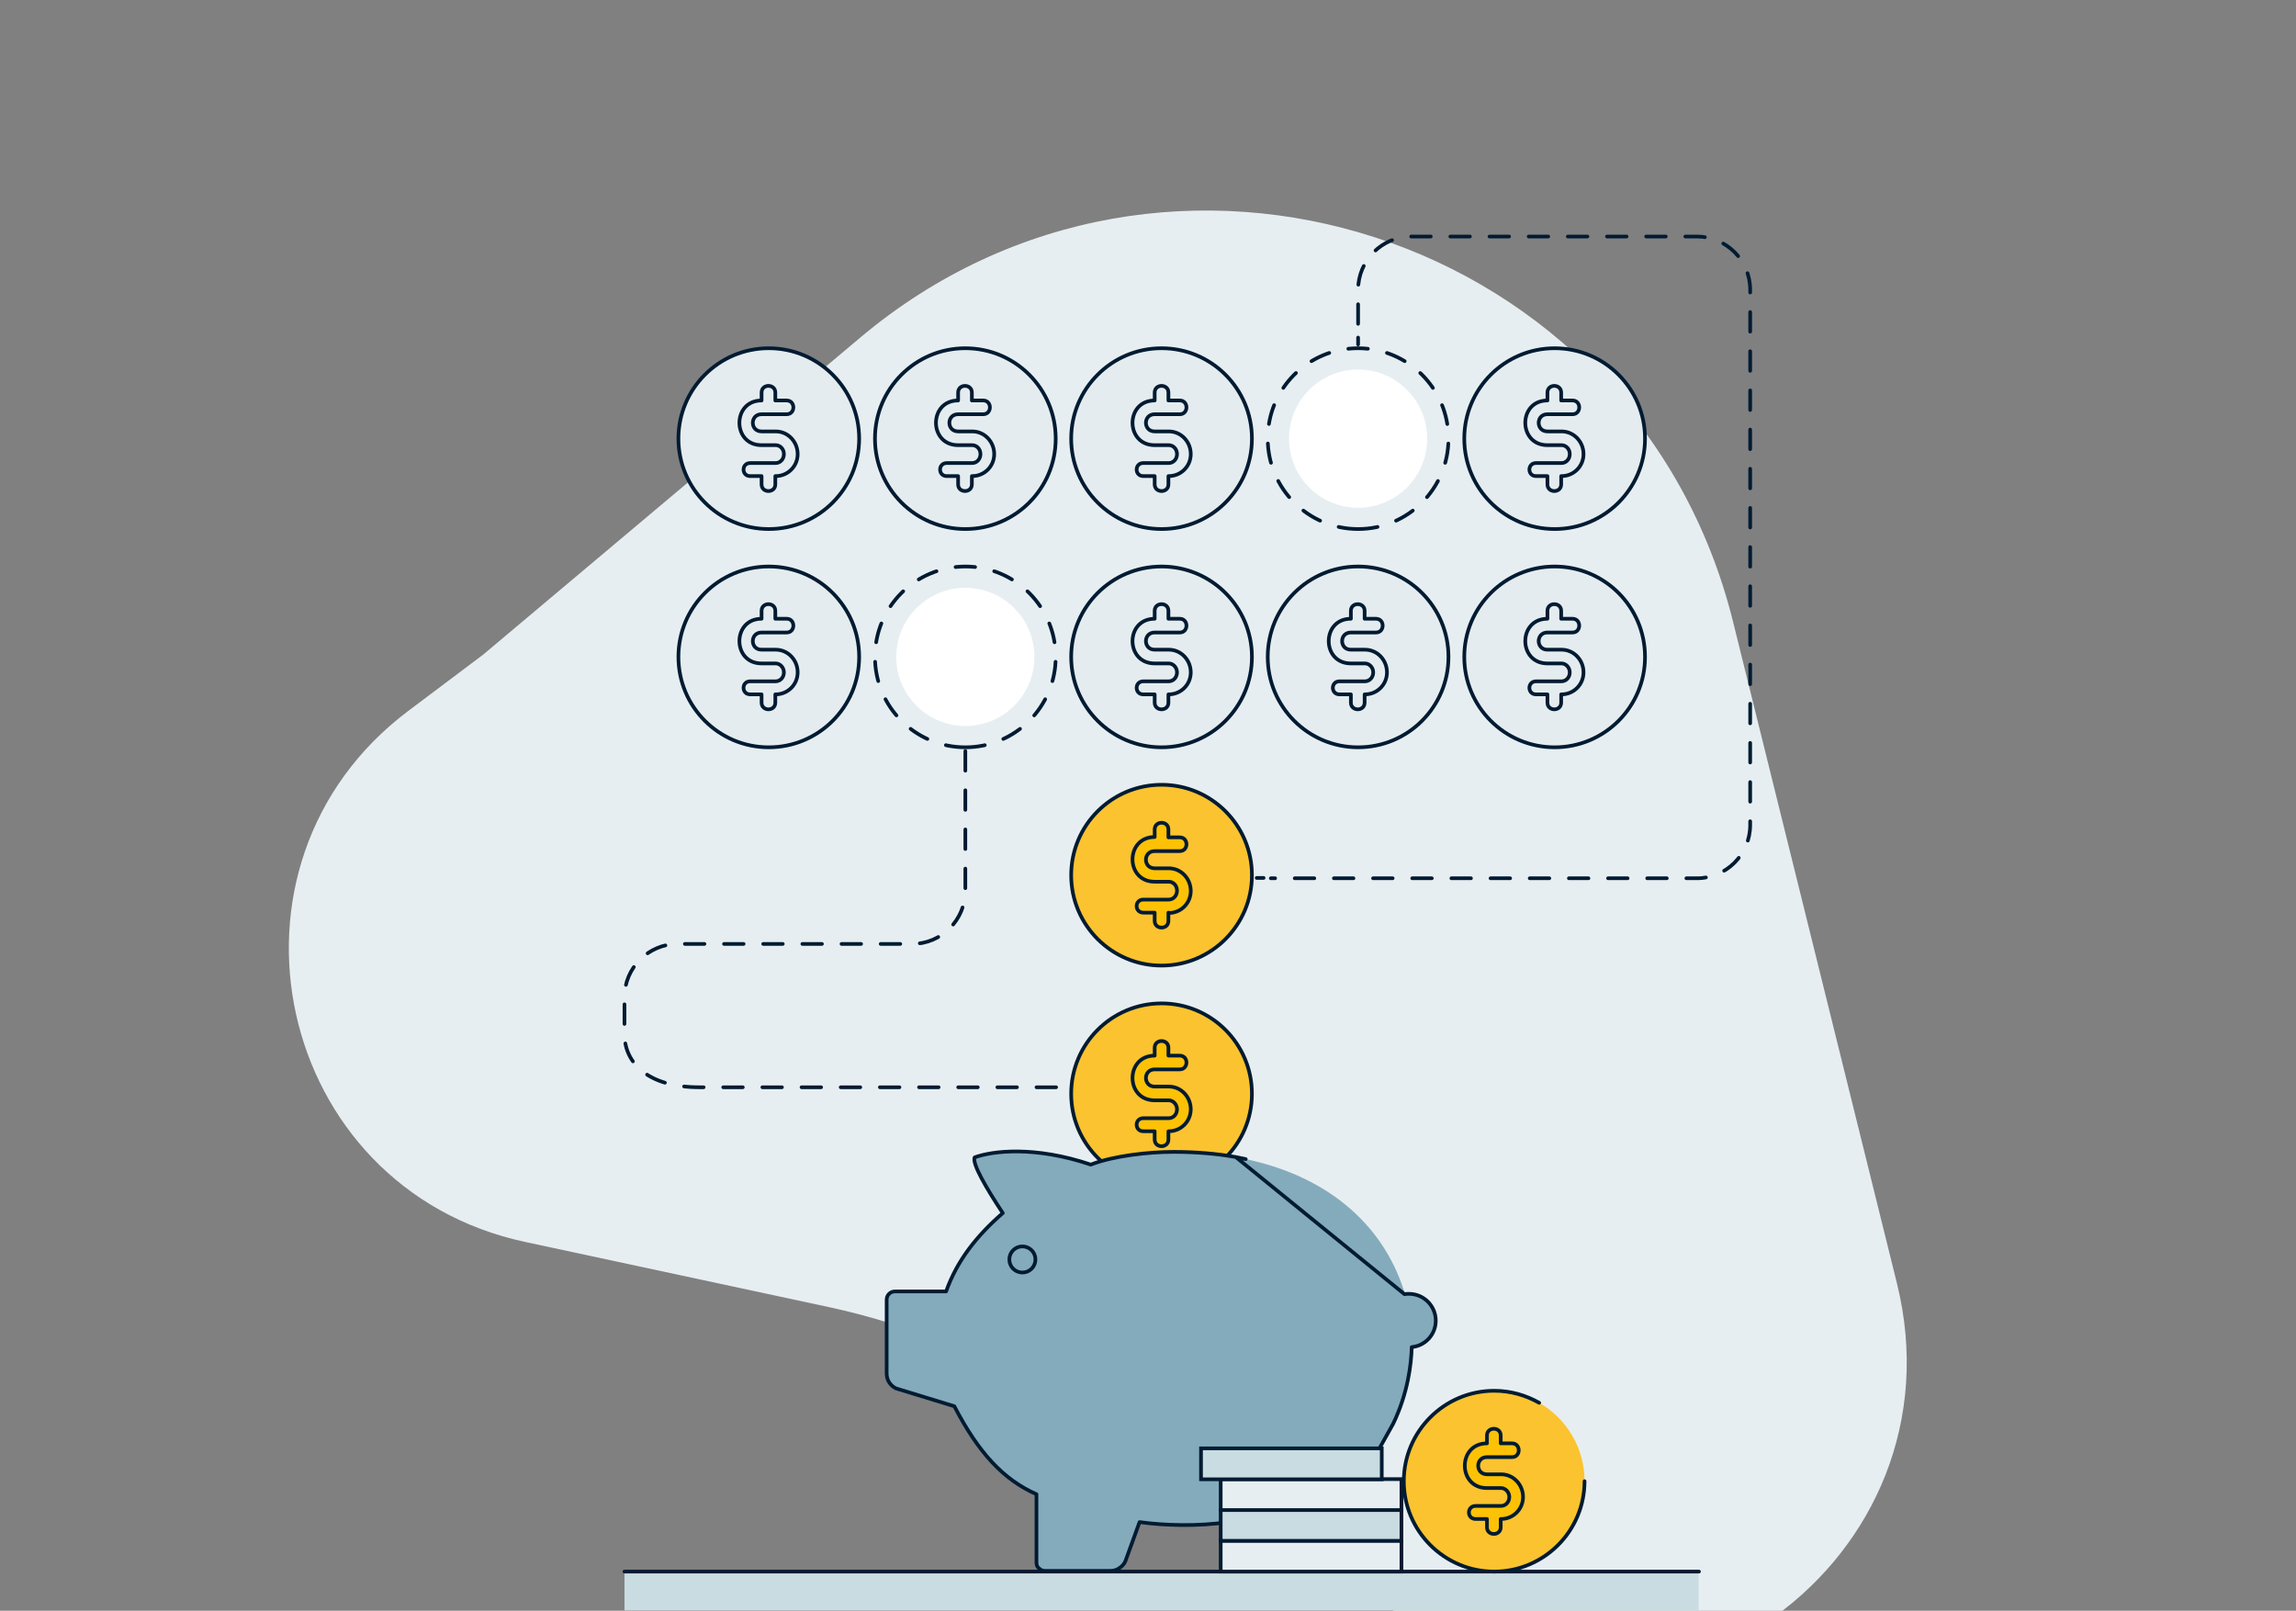 <svg width="469" height="329" viewBox="0 0 469 329" fill="none" xmlns="http://www.w3.org/2000/svg">
<rect x="0" y="0" width="469" height="329" fill="#808080" stroke="none"/>
<g clip-path="url(#clip0_20_4765)">
<path d="M98.64 133.753L175.64 69.021C238.18 16.365 334.271 47.608 353.995 126.943L387.476 262.094C401.444 318.472 339.887 363.265 290.613 332.654L213.613 284.842C199.996 276.417 185.045 270.379 169.463 267.009L107.274 253.669C56.104 242.717 41.575 176.651 83.409 145.197L98.64 133.753Z" fill="#E7EEF1"/>
<path d="M237.267 241.874C247.463 241.874 255.728 233.607 255.728 223.41C255.728 213.212 247.463 204.945 237.267 204.945C227.072 204.945 218.807 213.212 218.807 223.41C218.807 233.607 227.072 241.874 237.267 241.874Z" fill="#FBC32F" stroke="#001B32" stroke-width="0.75" stroke-miterlimit="10" stroke-linecap="round" stroke-linejoin="round"/>
<path fill-rule="evenodd" clip-rule="evenodd" d="M238.671 231.062V232.747C238.671 234.573 235.864 234.573 235.864 232.747V231.062H233.547C231.722 231.062 231.722 228.394 233.547 228.394H238.742C239.654 228.394 240.426 227.622 240.426 226.569C240.426 225.586 239.654 224.744 238.742 224.744H235.864C229.827 224.744 229.827 215.617 235.864 215.617V214.002C235.864 212.176 238.671 212.176 238.671 214.002V215.617H240.988C242.813 215.617 242.813 218.425 240.988 218.425H235.864C233.477 218.425 233.477 221.935 235.864 221.935H238.742C241.268 221.935 243.234 224.042 243.234 226.569C243.234 229.097 241.198 231.062 238.742 231.062H238.671Z" fill="#FDC205" stroke="#001B32" stroke-width="0.75" stroke-miterlimit="10" stroke-linecap="round" stroke-linejoin="round"/>
<path d="M346.976 320.999H127.559V328.933H346.976V320.999Z" fill="#C9DCE1"/>
<path d="M197.188 152.639C207.384 152.639 215.648 144.372 215.648 134.175C215.648 123.977 207.384 115.71 197.188 115.71C186.993 115.71 178.728 123.977 178.728 134.175C178.728 144.372 186.993 152.639 197.188 152.639Z" stroke="#001B32" stroke-width="0.75" stroke-miterlimit="10" stroke-linecap="round" stroke-linejoin="round" stroke-dasharray="4 4"/>
<path d="M157.039 107.496C166.924 107.496 174.938 99.48 174.938 89.592C174.938 79.705 166.924 71.689 157.039 71.689C147.154 71.689 139.14 79.705 139.14 89.592C139.14 99.48 147.154 107.496 157.039 107.496Z" fill="#E3EBEE" stroke="#001B32" stroke-width="0.75" stroke-miterlimit="10" stroke-linecap="round" stroke-linejoin="round"/>
<path d="M161.321 83.414H155.846C154.161 83.414 152.757 84.818 152.757 86.503C152.757 88.188 154.161 89.592 155.846 89.592H158.232C159.917 89.592 161.321 90.997 161.321 92.682C161.321 94.367 159.917 95.771 158.232 95.771H152.828" fill="#E3EBEE"/>
<path d="M161.321 83.414H155.846C154.161 83.414 152.757 84.818 152.757 86.503C152.757 88.188 154.161 89.592 155.846 89.592H158.232C159.917 89.592 161.321 90.997 161.321 92.682C161.321 94.367 159.917 95.771 158.232 95.771H152.828" stroke="#001B32" stroke-width="0.75" stroke-miterlimit="10" stroke-linecap="round" stroke-linejoin="round"/>
<path d="M157.039 83.414V79.833" stroke="#001B32" stroke-width="0.75" stroke-miterlimit="10" stroke-linecap="round" stroke-linejoin="round"/>
<path d="M157.039 99.281V95.7" stroke="#001B32" stroke-width="0.75" stroke-miterlimit="10" stroke-linecap="round" stroke-linejoin="round"/>
<path d="M277.417 108.057C287.612 108.057 295.877 99.79 295.877 89.592C295.877 79.394 287.612 71.128 277.417 71.128C267.221 71.128 258.957 79.394 258.957 89.592C258.957 99.79 267.221 108.057 277.417 108.057Z" stroke="#001B32" stroke-width="0.75" stroke-miterlimit="10" stroke-linecap="round" stroke-linejoin="round" stroke-dasharray="4 4"/>
<path d="M277.417 70.355V68.951" stroke="#001B32" stroke-width="0.75" stroke-linecap="round" stroke-linejoin="round"/>
<path d="M277.417 66.143V59.192C277.417 53.224 282.26 48.31 288.297 48.31H346.625C352.591 48.31 357.505 53.154 357.505 59.192V168.507C357.505 174.474 352.662 179.389 346.625 179.389H259.588" stroke="#001B32" stroke-width="0.75" stroke-linecap="round" stroke-linejoin="round" stroke-dasharray="4 4"/>
<path d="M258.114 179.319H256.71" stroke="#001B32" stroke-width="0.75" stroke-linecap="round" stroke-linejoin="round"/>
<path d="M347.046 320.999H127.559" stroke="#001B32" stroke-width="0.75" stroke-miterlimit="10" stroke-linecap="round" stroke-linejoin="round"/>
<path d="M287.103 264.692C283.173 251.002 272.082 240.47 254.464 236.749L287.103 264.692ZM254.464 236.749C249.972 235.766 244.989 235.275 239.654 235.275C234.811 235.275 227.511 236.047 222.808 237.873C211.367 234.011 202.734 235.064 199.084 236.398C198.522 237.662 201.54 242.787 204.839 247.772C199.505 252.406 195.504 257.461 193.258 263.779H182.87C182.378 263.779 181.957 263.92 181.606 264.271C181.255 264.622 181.115 265.043 181.115 265.535V280.489C181.115 281.121 181.255 281.753 181.606 282.314C181.957 282.876 182.448 283.297 183.01 283.578L194.942 287.229C199.926 296.848 205.05 302.254 211.718 305.202V319.174C211.718 319.665 211.858 320.087 212.28 320.367C212.631 320.719 213.052 320.859 213.473 320.859H226.739C227.371 320.859 228.073 320.719 228.634 320.297C229.196 319.946 229.687 319.385 229.898 318.823L232.775 310.889C237.759 311.591 244.708 311.802 250.814 310.889V319.104C250.814 319.595 250.955 320.016 251.306 320.297C251.657 320.578 252.078 320.789 252.499 320.789H265.835C266.467 320.789 267.099 320.648 267.66 320.227C268.222 319.876 268.643 319.385 268.924 318.823C268.924 318.823 284.366 291.231 284.576 290.81C287.595 284.561 288.296 278.523 288.367 275.153C291.174 274.872 293.28 272.556 293.28 269.747C293.28 266.728 290.823 264.271 287.805 264.271C287.524 264.271 287.173 264.271 286.893 264.341" fill="#84ABBB"/>
<path d="M254.464 236.749C253.833 236.609 253.131 236.468 252.429 236.328M252.429 236.328C248.498 235.626 244.216 235.275 239.654 235.275C234.811 235.275 227.511 236.047 222.808 237.873C211.367 234.011 202.734 235.064 199.084 236.398C198.522 237.662 201.54 242.787 204.839 247.772C199.505 252.406 195.504 257.461 193.258 263.779H182.87C182.378 263.779 181.957 263.92 181.606 264.271C181.255 264.622 181.115 265.043 181.115 265.535V280.489C181.115 281.121 181.255 281.753 181.606 282.314C181.957 282.876 182.448 283.297 183.01 283.578L194.942 287.229C199.926 296.848 205.05 302.254 211.718 305.202V319.174C211.718 319.665 211.858 320.087 212.28 320.367C212.631 320.719 213.052 320.859 213.473 320.859H226.739C227.371 320.859 228.073 320.719 228.634 320.297C229.196 319.946 229.687 319.385 229.898 318.823L232.775 310.889C237.759 311.591 244.708 311.802 250.814 310.889V319.104C250.814 319.595 250.955 320.016 251.306 320.297C251.657 320.578 252.078 320.789 252.499 320.789H265.835C266.467 320.789 267.099 320.648 267.66 320.227C268.222 319.876 268.643 319.385 268.924 318.823C268.924 318.823 284.366 291.231 284.576 290.81C287.595 284.561 288.296 278.523 288.367 275.153C291.174 274.872 293.28 272.556 293.28 269.747C293.28 266.728 290.823 264.271 287.805 264.271C287.524 264.271 287.173 264.271 286.893 264.341L252.429 236.328Z" stroke="#001B32" stroke-width="0.75" stroke-miterlimit="10" stroke-linecap="round" stroke-linejoin="round"/>
<path d="M208.84 259.918C210.313 259.918 211.507 258.724 211.507 257.25C211.507 255.777 210.313 254.582 208.84 254.582C207.367 254.582 206.173 255.777 206.173 257.25C206.173 258.724 207.367 259.918 208.84 259.918Z" fill="#84ABBB" stroke="#001B32" stroke-width="0.75" stroke-miterlimit="10"/>
<path d="M197.188 153.412V181.916C197.188 187.884 192.345 192.799 186.308 192.799H138.438C132.472 192.799 127.559 197.643 127.559 203.681V211.193C127.559 217.161 132.402 222.076 142.86 222.076H216.28" stroke="#001B32" stroke-width="0.75" stroke-miterlimit="10" stroke-linecap="round" stroke-linejoin="round" stroke-dasharray="4 4"/>
<path d="M197.188 148.287C204.98 148.287 211.297 141.968 211.297 134.175C211.297 126.381 204.98 120.063 197.188 120.063C189.397 120.063 183.08 126.381 183.08 134.175C183.08 141.968 189.397 148.287 197.188 148.287Z" fill="white"/>
<path d="M277.417 103.704C285.208 103.704 291.525 97.386 291.525 89.592C291.525 81.799 285.208 75.481 277.417 75.481C269.625 75.481 263.308 81.799 263.308 89.592C263.308 97.386 269.625 103.704 277.417 103.704Z" fill="white"/>
<path d="M157.039 108.057C167.234 108.057 175.499 99.79 175.499 89.592C175.499 79.394 167.234 71.128 157.039 71.128C146.844 71.128 138.579 79.394 138.579 89.592C138.579 99.79 146.844 108.057 157.039 108.057Z" fill="#E5ECEF" stroke="#001B32" stroke-width="0.75" stroke-miterlimit="10" stroke-linecap="round" stroke-linejoin="round"/>
<path fill-rule="evenodd" clip-rule="evenodd" d="M158.373 97.245V98.93C158.373 100.756 155.565 100.756 155.565 98.93V97.245H153.249C151.424 97.245 151.424 94.577 153.249 94.577H158.443C159.355 94.577 160.127 93.805 160.127 92.752C160.127 91.699 159.355 90.926 158.443 90.926H155.565C149.528 90.926 149.528 81.799 155.565 81.799V80.184C155.565 78.359 158.373 78.359 158.373 80.184V81.799H160.689C162.514 81.799 162.514 84.608 160.689 84.608H155.565C153.178 84.608 153.178 88.118 155.565 88.118H158.443C160.97 88.118 162.935 90.224 162.935 92.752C162.935 95.279 160.899 97.245 158.443 97.245H158.373Z" fill="#E5ECEF" stroke="#001B32" stroke-width="0.75" stroke-miterlimit="10" stroke-linecap="round" stroke-linejoin="round"/>
<path d="M237.267 197.222C247.463 197.222 255.728 188.955 255.728 178.757C255.728 168.559 247.463 160.292 237.267 160.292C227.072 160.292 218.807 168.559 218.807 178.757C218.807 188.955 227.072 197.222 237.267 197.222Z" fill="#FBC32F" stroke="#001B32" stroke-width="0.75" stroke-miterlimit="10" stroke-linecap="round" stroke-linejoin="round"/>
<path fill-rule="evenodd" clip-rule="evenodd" d="M238.671 186.41V188.095C238.671 189.92 235.864 189.92 235.864 188.095V186.41H233.547C231.722 186.41 231.722 183.742 233.547 183.742H238.742C239.654 183.742 240.426 182.97 240.426 181.916C240.426 180.863 239.654 180.091 238.742 180.091H235.864C229.827 180.091 229.827 170.964 235.864 170.964V169.419C235.864 167.594 238.671 167.594 238.671 169.419V171.034H240.988C242.813 171.034 242.813 173.842 240.988 173.842H235.864C233.477 173.842 233.477 177.353 235.864 177.353H238.742C241.268 177.353 243.234 179.459 243.234 181.987C243.234 184.514 241.198 186.48 238.742 186.48H238.671V186.41Z" fill="#FDC205" stroke="#001B32" stroke-width="0.75" stroke-miterlimit="10" stroke-linecap="round" stroke-linejoin="round"/>
<path d="M197.188 108.057C207.384 108.057 215.648 99.79 215.648 89.592C215.648 79.394 207.384 71.128 197.188 71.128C186.993 71.128 178.728 79.394 178.728 89.592C178.728 99.79 186.993 108.057 197.188 108.057Z" fill="#E5ECEF" stroke="#001B32" stroke-width="0.75" stroke-miterlimit="10" stroke-linecap="round" stroke-linejoin="round"/>
<path fill-rule="evenodd" clip-rule="evenodd" d="M198.522 97.245V98.93C198.522 100.756 195.714 100.756 195.714 98.93V97.245H193.398C191.573 97.245 191.573 94.577 193.398 94.577H198.592C199.505 94.577 200.277 93.805 200.277 92.752C200.277 91.699 199.505 90.926 198.592 90.926H195.714C189.678 90.926 189.678 81.799 195.714 81.799V80.184C195.714 78.359 198.522 78.359 198.522 80.184V81.799H200.838C202.663 81.799 202.663 84.608 200.838 84.608H195.714C193.328 84.608 193.328 88.118 195.714 88.118H198.592C201.119 88.118 203.084 90.224 203.084 92.752C203.084 95.279 201.049 97.245 198.592 97.245H198.522Z" fill="#E5ECEF" stroke="#001B32" stroke-width="0.75" stroke-miterlimit="10" stroke-linecap="round" stroke-linejoin="round"/>
<path d="M237.267 108.057C247.463 108.057 255.728 99.79 255.728 89.592C255.728 79.394 247.463 71.128 237.267 71.128C227.072 71.128 218.807 79.394 218.807 89.592C218.807 99.79 227.072 108.057 237.267 108.057Z" fill="#E5ECEF" stroke="#001B32" stroke-width="0.75" stroke-miterlimit="10" stroke-linecap="round" stroke-linejoin="round"/>
<path fill-rule="evenodd" clip-rule="evenodd" d="M238.671 97.245V98.93C238.671 100.756 235.864 100.756 235.864 98.93V97.245H233.547C231.722 97.245 231.722 94.577 233.547 94.577H238.742C239.654 94.577 240.426 93.805 240.426 92.752C240.426 91.699 239.654 90.926 238.742 90.926H235.864C229.827 90.926 229.827 81.799 235.864 81.799V80.184C235.864 78.359 238.671 78.359 238.671 80.184V81.799H240.988C242.813 81.799 242.813 84.608 240.988 84.608H235.864C233.477 84.608 233.477 88.118 235.864 88.118H238.742C241.268 88.118 243.234 90.224 243.234 92.752C243.234 95.279 241.198 97.245 238.742 97.245H238.671Z" fill="#E5ECEF" stroke="#001B32" stroke-width="0.75" stroke-miterlimit="10" stroke-linecap="round" stroke-linejoin="round"/>
<path d="M317.566 108.057C327.761 108.057 336.026 99.79 336.026 89.592C336.026 79.394 327.761 71.128 317.566 71.128C307.37 71.128 299.105 79.394 299.105 89.592C299.105 99.79 307.37 108.057 317.566 108.057Z" fill="#E5ECEF" stroke="#001B32" stroke-width="0.75" stroke-miterlimit="10" stroke-linecap="round" stroke-linejoin="round"/>
<path fill-rule="evenodd" clip-rule="evenodd" d="M318.899 97.245V98.93C318.899 100.756 316.092 100.756 316.092 98.93V97.245H313.775C311.951 97.245 311.951 94.577 313.775 94.577H318.97C319.882 94.577 320.654 93.805 320.654 92.752C320.654 91.699 319.882 90.926 318.97 90.926H316.092C310.055 90.926 310.055 81.799 316.092 81.799V80.184C316.092 78.359 318.899 78.359 318.899 80.184V81.799H321.216C323.041 81.799 323.041 84.608 321.216 84.608H316.092C313.705 84.608 313.705 88.118 316.092 88.118H318.97C321.496 88.118 323.462 90.224 323.462 92.752C323.462 95.279 321.426 97.245 318.97 97.245H318.899Z" fill="#E5ECEF" stroke="#001B32" stroke-width="0.75" stroke-miterlimit="10" stroke-linecap="round" stroke-linejoin="round"/>
<path d="M157.039 152.639C167.234 152.639 175.499 144.372 175.499 134.175C175.499 123.977 167.234 115.71 157.039 115.71C146.844 115.71 138.579 123.977 138.579 134.175C138.579 144.372 146.844 152.639 157.039 152.639Z" fill="#E5ECEF" stroke="#001B32" stroke-width="0.75" stroke-miterlimit="10" stroke-linecap="round" stroke-linejoin="round"/>
<path fill-rule="evenodd" clip-rule="evenodd" d="M158.373 141.827V143.512C158.373 145.338 155.565 145.338 155.565 143.512V141.827H153.249C151.424 141.827 151.424 139.159 153.249 139.159H158.443C159.355 139.159 160.127 138.387 160.127 137.334C160.127 136.351 159.355 135.509 158.443 135.509H155.565C149.528 135.509 149.528 126.382 155.565 126.382V124.767C155.565 122.941 158.373 122.941 158.373 124.767V126.382H160.689C162.514 126.382 162.514 129.19 160.689 129.19H155.565C153.178 129.19 153.178 132.7 155.565 132.7H158.443C160.97 132.7 162.935 134.807 162.935 137.334C162.935 139.862 160.899 141.827 158.443 141.827H158.373Z" fill="#E5ECEF" stroke="#001B32" stroke-width="0.75" stroke-miterlimit="10" stroke-linecap="round" stroke-linejoin="round"/>
<path d="M237.267 152.639C247.463 152.639 255.728 144.372 255.728 134.175C255.728 123.977 247.463 115.71 237.267 115.71C227.072 115.71 218.807 123.977 218.807 134.175C218.807 144.372 227.072 152.639 237.267 152.639Z" fill="#E5ECEF" stroke="#001B32" stroke-width="0.75" stroke-miterlimit="10" stroke-linecap="round" stroke-linejoin="round"/>
<path fill-rule="evenodd" clip-rule="evenodd" d="M238.671 141.827V143.512C238.671 145.338 235.864 145.338 235.864 143.512V141.827H233.547C231.722 141.827 231.722 139.159 233.547 139.159H238.742C239.654 139.159 240.426 138.387 240.426 137.334C240.426 136.351 239.654 135.509 238.742 135.509H235.864C229.827 135.509 229.827 126.382 235.864 126.382V124.767C235.864 122.941 238.671 122.941 238.671 124.767V126.382H240.988C242.813 126.382 242.813 129.19 240.988 129.19H235.864C233.477 129.19 233.477 132.7 235.864 132.7H238.742C241.268 132.7 243.234 134.807 243.234 137.334C243.234 139.862 241.198 141.827 238.742 141.827H238.671Z" fill="#E5ECEF" stroke="#001B32" stroke-width="0.75" stroke-miterlimit="10" stroke-linecap="round" stroke-linejoin="round"/>
<path d="M277.417 152.639C287.612 152.639 295.877 144.372 295.877 134.175C295.877 123.977 287.612 115.71 277.417 115.71C267.221 115.71 258.957 123.977 258.957 134.175C258.957 144.372 267.221 152.639 277.417 152.639Z" fill="#E5ECEF" stroke="#001B32" stroke-width="0.75" stroke-miterlimit="10" stroke-linecap="round" stroke-linejoin="round"/>
<path fill-rule="evenodd" clip-rule="evenodd" d="M278.75 141.827V143.512C278.75 145.338 275.943 145.338 275.943 143.512V141.827H273.627C271.802 141.827 271.802 139.159 273.627 139.159H278.821C279.733 139.159 280.505 138.387 280.505 137.334C280.505 136.351 279.733 135.509 278.821 135.509H275.943C269.906 135.509 269.906 126.382 275.943 126.382V124.767C275.943 122.941 278.75 122.941 278.75 124.767V126.382H281.067C282.892 126.382 282.892 129.19 281.067 129.19H275.943C273.556 129.19 273.556 132.7 275.943 132.7H278.821C281.348 132.7 283.313 134.807 283.313 137.334C283.313 139.862 281.277 141.827 278.821 141.827H278.75Z" fill="#E5ECEF" stroke="#001B32" stroke-width="0.75" stroke-miterlimit="10" stroke-linecap="round" stroke-linejoin="round"/>
<path d="M317.566 152.639C327.761 152.639 336.026 144.372 336.026 134.175C336.026 123.977 327.761 115.71 317.566 115.71C307.37 115.71 299.105 123.977 299.105 134.175C299.105 144.372 307.37 152.639 317.566 152.639Z" fill="#E5ECEF" stroke="#001B32" stroke-width="0.75" stroke-miterlimit="10" stroke-linecap="round" stroke-linejoin="round"/>
<path fill-rule="evenodd" clip-rule="evenodd" d="M318.899 141.827V143.512C318.899 145.338 316.092 145.338 316.092 143.512V141.827H313.775C311.951 141.827 311.951 139.159 313.775 139.159H318.97C319.882 139.159 320.654 138.387 320.654 137.334C320.654 136.351 319.882 135.509 318.97 135.509H316.092C310.055 135.509 310.055 126.382 316.092 126.382V124.767C316.092 122.941 318.899 122.941 318.899 124.767V126.382H321.216C323.041 126.382 323.041 129.19 321.216 129.19H316.092C313.705 129.19 313.705 132.7 316.092 132.7H318.97C321.496 132.7 323.462 134.807 323.462 137.334C323.462 139.862 321.426 141.827 318.97 141.827H318.899Z" fill="#E5ECEF" stroke="#001B32" stroke-width="0.75" stroke-miterlimit="10" stroke-linecap="round" stroke-linejoin="round"/>
<path d="M249.349 320.998H286.27V314.679H249.349V320.998Z" fill="#E7EEF1" stroke="#001B32" stroke-width="0.75" stroke-miterlimit="10"/>
<path d="M249.349 314.715H286.27V308.396H249.349V314.715Z" fill="#C9DCE1" stroke="#001B32" stroke-width="0.75" stroke-miterlimit="10"/>
<path d="M249.349 308.432H286.27V302.114H249.349V308.432Z" fill="#E7EEF1" stroke="#001B32" stroke-width="0.75" stroke-miterlimit="10"/>
<path d="M245.328 302.15H282.248V295.831H245.328V302.15Z" fill="#C9DCE1" stroke="#001B32" stroke-width="0.75" stroke-miterlimit="10"/>
<path d="M305.212 320.999C315.407 320.999 323.672 312.732 323.672 302.535C323.672 292.337 315.407 284.07 305.212 284.07C295.017 284.07 286.752 292.337 286.752 302.535C286.752 312.732 295.017 320.999 305.212 320.999Z" fill="#FBC32F"/>
<path d="M323.672 302.535C323.672 312.715 315.39 320.999 305.212 320.999C295.034 320.999 286.752 312.715 286.752 302.535C286.752 292.354 295.034 284.07 305.212 284.07C308.581 284.07 311.67 284.982 314.407 286.527" stroke="#001B32" stroke-width="0.75" stroke-miterlimit="10" stroke-linecap="round" stroke-linejoin="round"/>
<path fill-rule="evenodd" clip-rule="evenodd" d="M306.546 310.257V311.942C306.546 313.768 303.738 313.768 303.738 311.942V310.257H301.422C299.597 310.257 299.597 307.59 301.422 307.59H306.616C307.529 307.59 308.301 306.817 308.301 305.764C308.301 304.781 307.529 303.939 306.616 303.939H303.738C297.702 303.939 297.702 294.812 303.738 294.812V293.197C303.738 291.371 306.546 291.371 306.546 293.197V294.812H308.862C310.687 294.812 310.687 297.62 308.862 297.62H303.738C301.352 297.62 301.352 301.13 303.738 301.13H306.616C309.143 301.13 311.108 303.237 311.108 305.764C311.108 308.292 309.073 310.257 306.616 310.257H306.546Z" fill="#FDC205" stroke="#001B32" stroke-width="0.75" stroke-miterlimit="10" stroke-linecap="round" stroke-linejoin="round"/>
</g>
<defs>
<clipPath id="clip0_20_4765">
<rect width="469" height="329" fill="white"/>
</clipPath>
</defs>
</svg>
